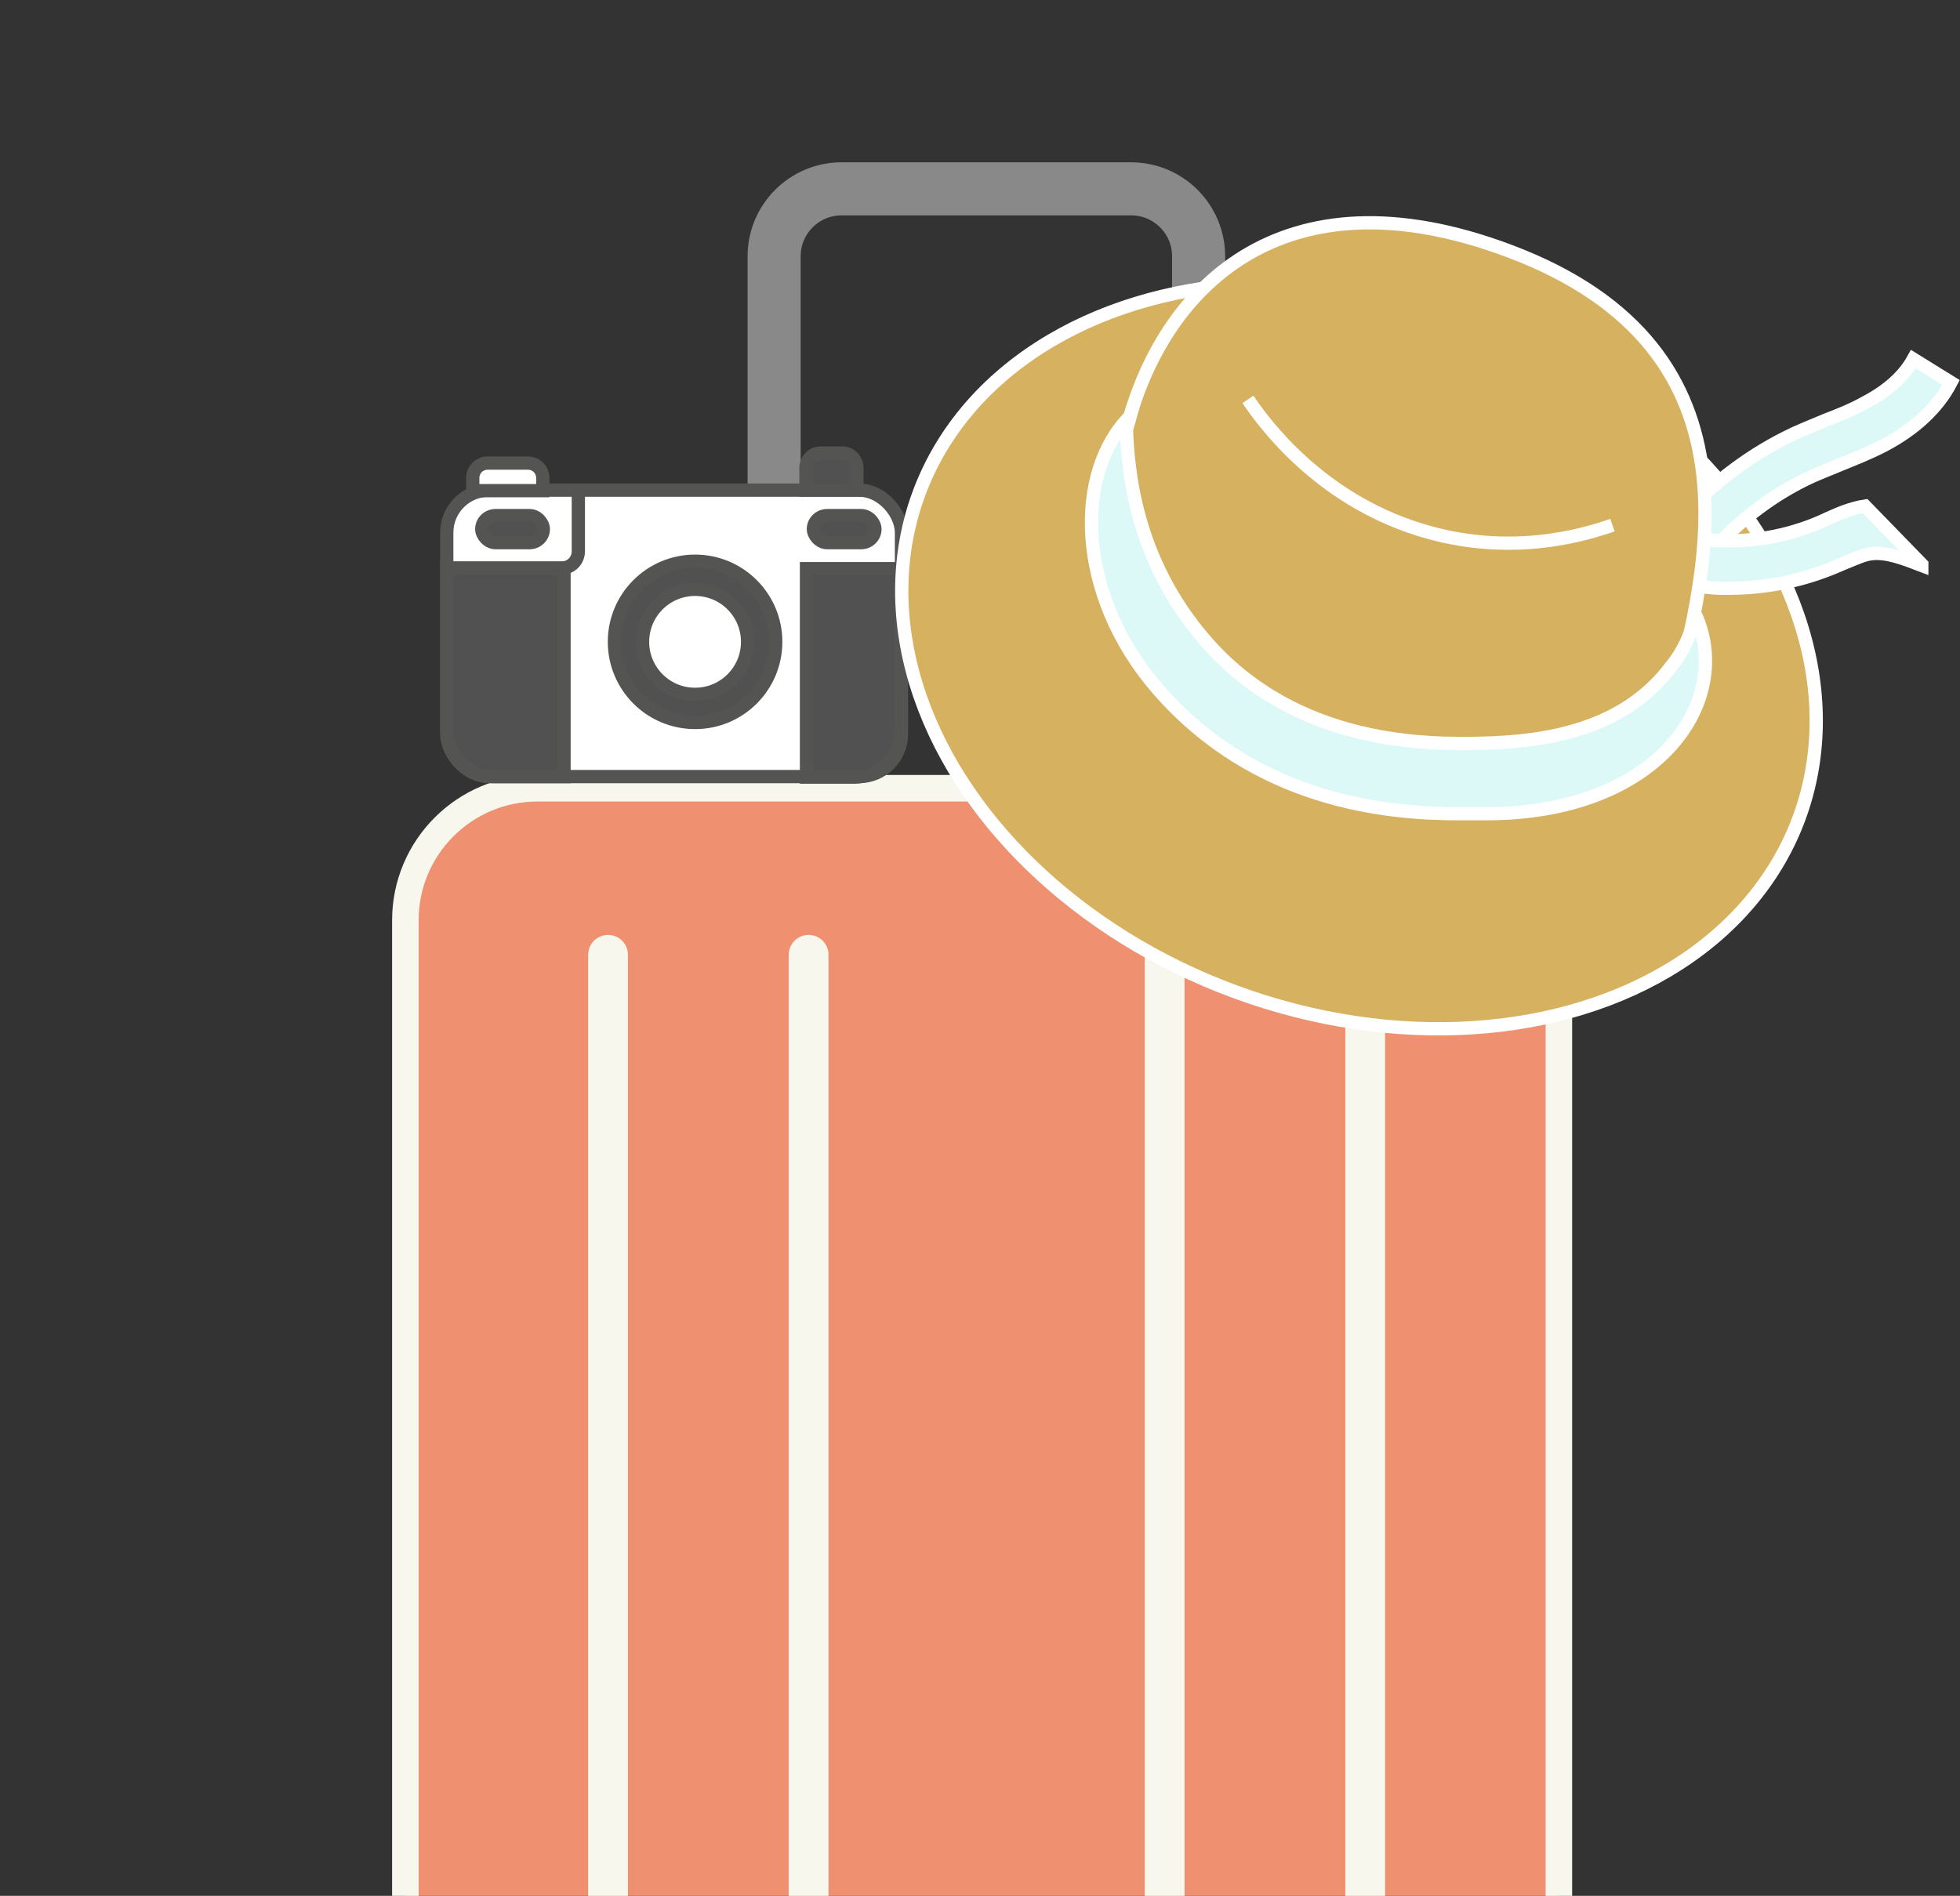 <?xml version="1.0" encoding="UTF-8"?><svg id="_レイヤー_2" xmlns="http://www.w3.org/2000/svg" xmlns:xlink="http://www.w3.org/1999/xlink" viewBox="0 0 36.94 35.74"><rect x="0" y="0" width="36.94" height="35.74" fill="#333333" stroke="none"/><defs><style>.cls-1,.cls-2,.cls-3,.cls-4{fill:none;}.cls-5{clip-path:url(#clippath);}.cls-6{fill:#fff;}.cls-6,.cls-7,.cls-8,.cls-9,.cls-10,.cls-2,.cls-11,.cls-3,.cls-4{stroke-miterlimit:10;}.cls-6,.cls-8,.cls-9,.cls-10,.cls-3,.cls-4{stroke-width:.25px;}.cls-6,.cls-8,.cls-3{stroke:#545453;}.cls-7{fill:#ef9170;stroke-width:.5px;}.cls-7,.cls-11{stroke:#f7f7ed;}.cls-8{fill:#515151;}.cls-9{fill:#dcf9f7;}.cls-9,.cls-10,.cls-4{stroke:#fff;}.cls-10{fill:#d6b15f;}.cls-2{stroke:#898989;}.cls-11{fill:#7fc688;stroke-linecap:round;stroke-width:.75px;}</style><clipPath id="clippath"><rect class="cls-1" width="33.68" height="35.74"/></clipPath></defs><g id="_オブジェクト"><g><g class="cls-5"><g><path class="cls-2" d="M14.59,19.09V4.83c0-.7,.57-1.27,1.27-1.27h5.46c.7,0,1.27,.57,1.27,1.27v14.26"/><g><rect class="cls-7" x="7.64" y="14.86" width="21.74" height="34.36" rx="2.49" ry="2.49"/><line class="cls-11" x1="11.46" y1="18" x2="11.46" y2="46.08"/><line class="cls-11" x1="15.24" y1="18" x2="15.24" y2="46.08"/><line class="cls-11" x1="21.95" y1="18" x2="21.95" y2="46.08"/><line class="cls-11" x1="25.73" y1="18" x2="25.73" y2="46.08"/></g></g></g><g><rect class="cls-6" x="8.42" y="9.24" width="8.57" height="5.4" rx=".8" ry=".8"/><g><circle class="cls-8" cx="13.1" cy="12.1" r="1.52"/><circle class="cls-6" cx="13.1" cy="12.1" r=".99"/></g><path class="cls-3" d="M8.42,10.71h2.16c.18,0,.32-.14,.32-.32v-1.15"/><rect class="cls-8" x="9.08" y="9.72" width="1.16" height=".51" rx=".26" ry=".26"/><rect class="cls-8" x="15.33" y="9.72" width="1.16" height=".51" rx=".26" ry=".26"/><path class="cls-8" d="M8.42,10.71h2.21v3.93h-1.32c-.49,0-.89-.4-.89-.89v-3.04h0Z"/><path class="cls-8" d="M16.1,10.71h.89v3.93h-1.78v-3.04c0-.49,.4-.89,.89-.89Z" transform="translate(32.19 25.36) rotate(180)"/><path class="cls-6" d="M9.19,8.73h.76c.16,0,.28,.13,.28,.28v.24h-1.32v-.24c0-.16,.13-.28,.28-.28Z"/><path class="cls-8" d="M15.48,8.54h.39c.16,0,.28,.13,.28,.28v.42h-.96v-.42c0-.16,.13-.28,.28-.28Z"/></g><g><g><ellipse class="cls-10" cx="25.61" cy="12.36" rx="6.75" ry="8.84" transform="translate(5.17 32.13) rotate(-69.8)"/><path class="cls-9" d="M32.29,10.37l-.59-.62c.6-.67,1.33-1.21,2.12-1.58,.2-.09,.4-.17,.59-.25,.26-.1,.51-.2,.74-.33,.44-.23,.74-.51,.91-.82l.71,.44c-.25,.48-.68,.88-1.27,1.19-.27,.14-.55,.25-.82,.36-.19,.08-.37,.15-.55,.23-.69,.32-1.33,.8-1.85,1.38Z"/><path class="cls-9" d="M36.22,10.66c-.34-.13-.67-.26-.96-.22-.15,.02-.31,.1-.49,.17l-.14,.06c-.65,.28-1.35,.42-2.06,.42-.14,0-.27,0-.41-.02-.12,0-.45-.04-.65-.32l.65-.55s-.04-.04-.04-.04c0,0,.03,.01,.11,.02,.71,.06,1.44-.06,2.1-.35l.13-.06c.2-.09,.43-.19,.69-.23l1.07,1.1Z"/><path class="cls-10" d="M31.45,13.57c.67-2.61,2.03-6.95-3.01-8.84-4.32-1.62-6.55,.75-7.21,3.36"/><path class="cls-9" d="M27.49,15.34c-1.33,0-3.81-.21-5.67-2.35-1.56-1.8-1.57-4.1-.52-5.14l-.07,.25c.03,.74,.15,2.44,1.49,3.98,1.74,2.01,4.27,1.95,5.23,1.93,1.34-.03,2.7-.32,3.54-1.44,.24-.29,.38-.62,.47-.97,.72,1.62-.7,3.75-3.97,3.74-.14,0-.3,0-.49,0Z"/></g><path class="cls-4" d="M23.52,7.53c.31,.46,1.34,1.86,3.22,2.45,1.71,.54,3.13,.1,3.65-.08"/></g></g></g></svg>